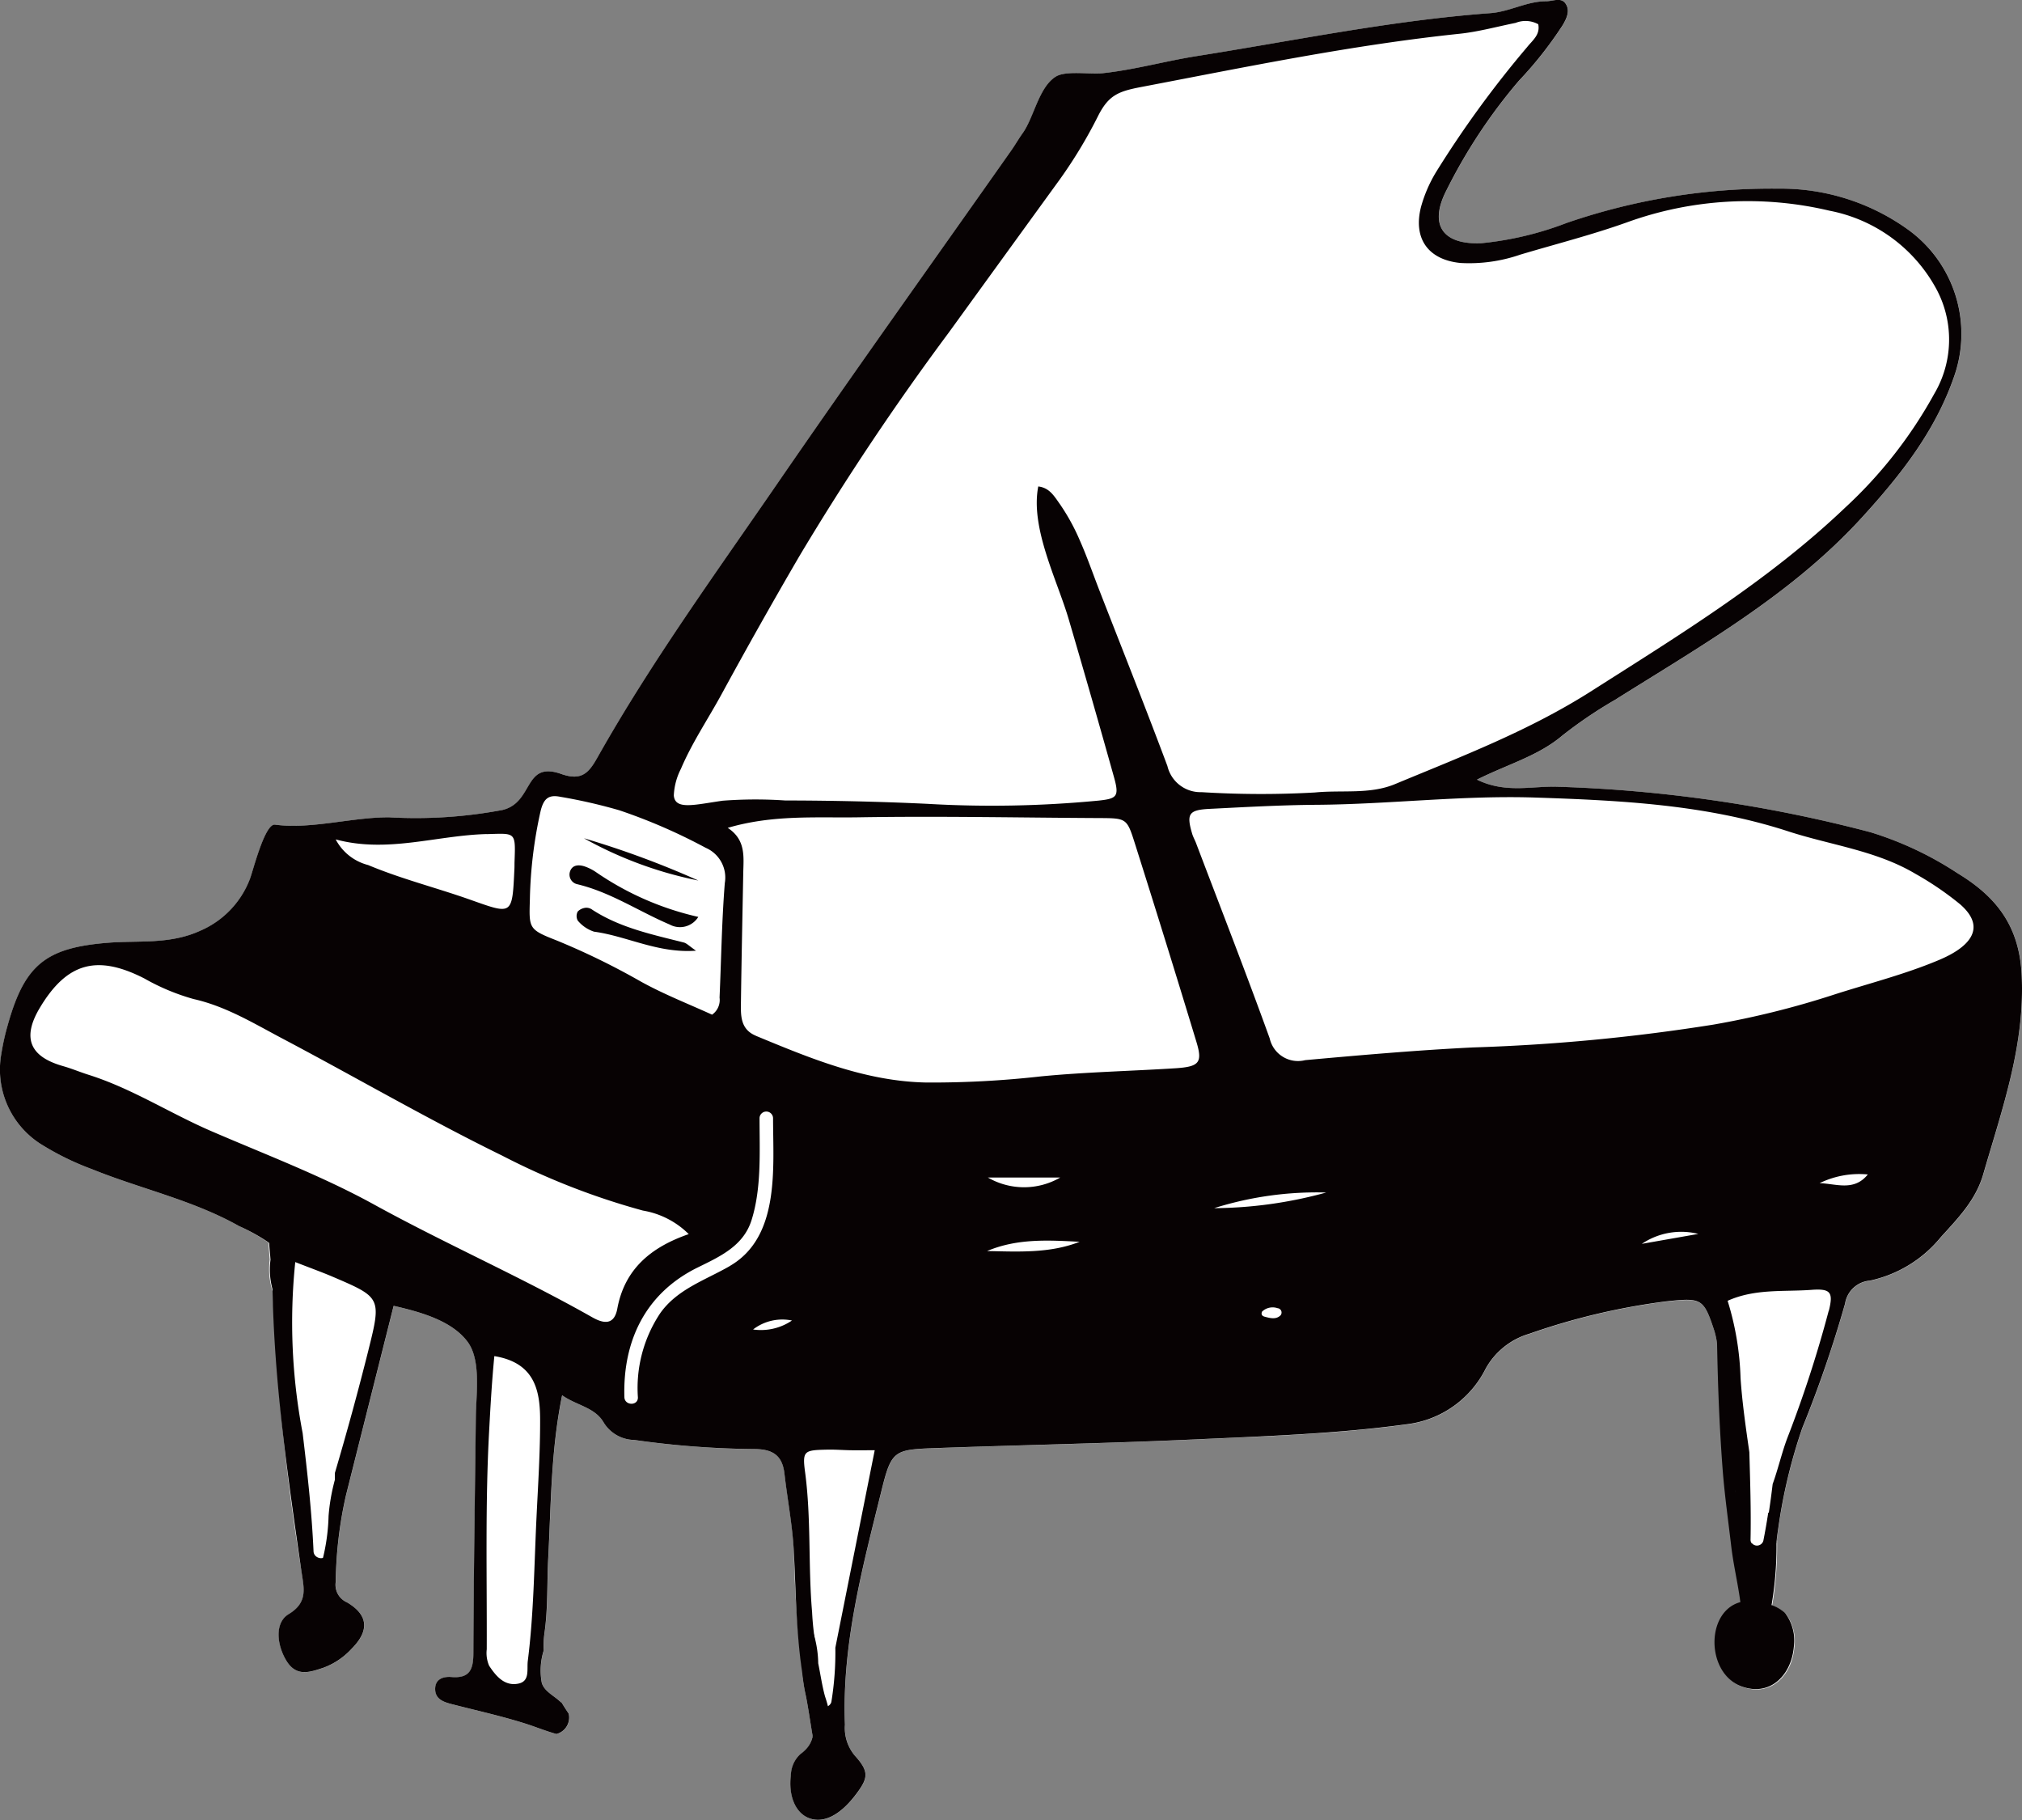 <svg xmlns="http://www.w3.org/2000/svg" width="170" height="153" viewBox="0 0 170 153">
  <rect x="0" y="0" width="170" height="153" fill="#808080" stroke="none"/>
  <g id="グループ_960" data-name="グループ 960" transform="translate(-845.778 -780.993)">
    <path id="パス_9394" data-name="パス 9394" d="M964.094,900.738a8.561,8.561,0,0,0,6.607-4.686,6.192,6.192,0,0,1,3.654-2.914,56.166,56.166,0,0,1,11.563-2.732c2.923-.306,3.107-.253,4.009,2.51a7.284,7.284,0,0,1,.262,1.387c.011.087.021.173.031.261.065,3.337.2,6.672.451,10,.166,2.166.471,4.31.722,6.467.185,1.577.563,3.138.769,4.713-2.94.8-2.875,5.965.089,7.048,2.434.889,4.189-.979,4.388-3.305a3.834,3.834,0,0,0-.734-2.852,3.271,3.271,0,0,0-1.132-.657,29.28,29.28,0,0,0,.412-5.316l0-.009v-.135c0-.022-.019-.038-.022-.06.04-.3.076-.592.122-.889a45.087,45.087,0,0,1,2.034-8.525,101.469,101.469,0,0,0,3.591-10.438,2.3,2.3,0,0,1,2.095-1.942,10.543,10.543,0,0,0,5.95-3.644c1.508-1.66,2.947-3.135,3.575-5.3,1.615-5.6,3.515-10.875,3.226-16.77-.2-4.114-2.125-6.567-5.386-8.542a28.481,28.481,0,0,0-7.343-3.456,117.379,117.379,0,0,0-26.2-3.814c-2.172-.1-4.4.6-6.866-.6,2.562-1.289,5.164-1.994,7.181-3.712a37.224,37.224,0,0,1,4.446-3.007c7.268-4.571,14.782-8.818,20.679-15.255,3.273-3.576,6.243-7.32,7.839-12a10.8,10.8,0,0,0-3.9-12.264,18.3,18.3,0,0,0-10.88-3.445,52.889,52.889,0,0,0-17.832,2.886,27.432,27.432,0,0,1-7.159,1.7c-3.268.142-4.436-1.54-2.934-4.455a45.189,45.189,0,0,1,6.084-9.2,32.455,32.455,0,0,0,3.679-4.667c.346-.58.661-1.26.225-1.85-.379-.511-1.042-.169-1.6-.168-1.643,0-3.08.883-4.7,1-8.313.611-16.467,2.31-24.682,3.609-2.647.419-5.245,1.153-7.913,1.44-1.07.116-3.086-.243-3.94.285-1.443.9-1.833,3.431-2.793,4.765-.331.46-.609.956-.936,1.42-6.583,9.354-13.237,18.654-19.718,28.077-5.193,7.551-10.586,14.978-15.093,22.982-.7,1.238-1.291,2-3.035,1.383-3.192-1.134-2.294,2.375-4.935,3.023a39.27,39.27,0,0,1-9.549.618c-3.108-.01-6.562,1.027-9.589.618-.866-.117-1.883,4.016-2.112,4.571a7.719,7.719,0,0,1-4.159,4.341c-2.574,1.182-5.2.808-7.8,1.019-5.174.418-6.964,1.828-8.378,6.842a19.7,19.7,0,0,0-.559,2.493,7.425,7.425,0,0,0,3.531,7.717,23.1,23.1,0,0,0,4.068,1.971c4.109,1.668,8.5,2.6,12.4,4.8a15.645,15.645,0,0,1,2.446,1.38c.036.48.08.956.115,1.435a6.145,6.145,0,0,0,.251,2.7,192.868,192.868,0,0,0,2.42,23.489c.207,1.443.57,2.62-1.076,3.615-1.162.7-1.017,2.5-.221,3.86.853,1.457,1.995,1.024,3.171.635a6.066,6.066,0,0,0,2.335-1.574c1.487-1.488,1.466-2.821-.367-3.906a1.615,1.615,0,0,1-.957-1.741,34.635,34.635,0,0,1,.861-7.27c1.329-5.289,2.662-10.578,4.007-15.923,2.465.556,4.91,1.307,6.194,2.991,1.049,1.372.819,3.771.731,5.757-.008.188-.011.379-.014.567-.078,6.609-.183,13.217-.207,19.827,0,1.363-.25,2.194-1.845,2.06-.677-.057-1.39.164-1.368,1.045.02.806.687,1.052,1.353,1.225,2.079.54,4.189,1,6.229,1.646.88.28,1.734.636,2.616.875.028-.009.057-.015.085-.025a1.425,1.425,0,0,0,.943-1.687c-.2-.3-.394-.593-.576-.9-.09-.071-.18-.146-.27-.225-.489-.429-1.238-.8-1.42-1.484a5.631,5.631,0,0,1,.166-2.7,7.8,7.8,0,0,1,.07-1.51c.292-2.048.2-4.15.308-6.227.239-4.506.216-9.036,1.171-13.718,1.213.867,2.761,1.008,3.5,2.3a3.064,3.064,0,0,0,2.568,1.458,75.866,75.866,0,0,0,10.185.766c1.531.025,2.27.6,2.439,2.077.248,2.157.666,4.3.782,6.464a103.081,103.081,0,0,0,.734,10.373,13.073,13.073,0,0,0,.279,1.842c.222,1.118.375,2.247.57,3.37a2.357,2.357,0,0,1-1.025,1.517,2.472,2.472,0,0,0-.8,1.769c-.222,1.74.383,3.2,1.548,3.625,1.187.432,2.535-.227,3.81-1.862,1.165-1.5,1.263-2.026.01-3.411a3.614,3.614,0,0,1-.823-2.592c-.267-6.808,1.5-13.308,3.107-19.811.806-3.258,1.082-3.318,4.52-3.442,7.275-.261,14.555-.4,21.826-.731C952.223,901.742,958.169,901.551,964.094,900.738Z" transform="translate(0 0)" fill="#fff"/>
    <g id="グループ_729" data-name="グループ 729" transform="translate(845.778 780.993)">
      <path id="パス_8200" data-name="パス 8200" d="M1015.749,862.947c-.2-4.114-2.125-6.567-5.386-8.542a28.481,28.481,0,0,0-7.343-3.456,117.388,117.388,0,0,0-26.2-3.814c-2.172-.1-4.4.6-6.866-.6,2.562-1.289,5.164-1.994,7.181-3.712a37.224,37.224,0,0,1,4.446-3.007c7.268-4.571,14.782-8.818,20.679-15.255,3.273-3.576,6.243-7.32,7.839-12a10.8,10.8,0,0,0-3.9-12.264,18.3,18.3,0,0,0-10.88-3.445,52.885,52.885,0,0,0-17.832,2.886,27.432,27.432,0,0,1-7.159,1.7c-3.268.142-4.436-1.54-2.934-4.455a45.189,45.189,0,0,1,6.084-9.2,32.455,32.455,0,0,0,3.679-4.667c.346-.58.661-1.26.225-1.85-.379-.511-1.042-.169-1.6-.168-1.643,0-3.08.883-4.7,1-8.313.611-16.467,2.31-24.682,3.609-2.647.419-5.245,1.153-7.913,1.44-1.07.116-3.086-.243-3.94.285-1.443.9-1.833,3.431-2.793,4.765-.331.46-.609.956-.936,1.42-6.583,9.354-13.237,18.654-19.718,28.077-5.193,7.551-10.586,14.978-15.093,22.982-.7,1.238-1.291,2-3.035,1.383-3.192-1.134-2.294,2.375-4.935,3.023a39.27,39.27,0,0,1-9.549.618c-3.108-.01-6.562,1.027-9.589.618-.866-.117-1.883,4.016-2.112,4.571a7.719,7.719,0,0,1-4.159,4.341c-2.574,1.182-5.2.808-7.8,1.019-5.174.418-6.964,1.828-8.378,6.842a19.7,19.7,0,0,0-.559,2.493,7.425,7.425,0,0,0,3.531,7.717,23.1,23.1,0,0,0,4.068,1.971c4.109,1.668,8.5,2.6,12.4,4.8a15.672,15.672,0,0,1,2.937,1.7c1.107,1-.159,2.187-.141,3.338.127,8.065,1.29,16.013,2.435,23.964.207,1.443.57,2.62-1.076,3.615-1.162.7-1.017,2.5-.221,3.86.853,1.457,1.995,1.024,3.171.635a6.066,6.066,0,0,0,2.335-1.574c1.487-1.488,1.466-2.821-.367-3.906a1.615,1.615,0,0,1-.957-1.741,34.635,34.635,0,0,1,.861-7.27c1.329-5.289,2.662-10.578,4.007-15.923,2.465.556,4.91,1.307,6.194,2.991,1.049,1.372.819,3.771.731,5.757-.008.188-.011.379-.014.567-.078,6.609-.183,13.217-.207,19.827,0,1.363-.25,2.194-1.845,2.06-.677-.057-1.39.164-1.368,1.045.02.806.687,1.052,1.353,1.225,2.079.54,4.189,1,6.229,1.646.88.28,1.734.636,2.616.875.028-.009.057-.015.085-.025a1.425,1.425,0,0,0,.943-1.687c-.2-.3-.394-.593-.576-.9-.09-.071-.18-.146-.27-.225-.489-.429-1.238-.8-1.42-1.484a5.631,5.631,0,0,1,.166-2.7,7.8,7.8,0,0,1,.07-1.51c.292-2.048.2-4.15.308-6.227.239-4.506.216-9.036,1.171-13.718,1.213.867,2.761,1.008,3.5,2.3a3.067,3.067,0,0,0,2.569,1.458,75.866,75.866,0,0,0,10.185.766c1.531.025,2.27.6,2.439,2.077.247,2.157.666,4.3.782,6.464.242,4.529.185,9.073,1.386,13.511.34,1.256.564,2.6-.829,3.589a2.472,2.472,0,0,0-.8,1.769c-.222,1.74.383,3.2,1.548,3.625,1.187.432,2.535-.227,3.81-1.862,1.165-1.5,1.263-2.026.01-3.411a3.614,3.614,0,0,1-.823-2.592c-.267-6.808,1.5-13.308,3.107-19.811.806-3.258,1.082-3.318,4.52-3.442,7.275-.261,14.555-.4,21.826-.731,5.946-.273,11.891-.465,17.817-1.277a8.561,8.561,0,0,0,6.607-4.686,6.192,6.192,0,0,1,3.654-2.914,56.172,56.172,0,0,1,11.562-2.732c2.924-.306,3.108-.253,4.01,2.51a7.284,7.284,0,0,1,.262,1.387c.466,3.842.852,7.694,1.4,11.524.36,2.522-.031,5.14.911,7.569.279.718.739,1.275.07,2.026a.58.58,0,0,0,.132.81.586.586,0,0,0,.2.094,1.169,1.169,0,0,0,.814.062.755.755,0,0,0,.343-.978c-.322-.662-1.024-1.361-.244-2,1.268-1.037,1.251-2.445,1.467-3.838a45.087,45.087,0,0,1,2.034-8.525,101.469,101.469,0,0,0,3.591-10.438,2.3,2.3,0,0,1,2.095-1.942,10.543,10.543,0,0,0,5.95-3.644c1.508-1.66,2.947-3.135,3.575-5.3C1014.138,874.113,1016.038,868.842,1015.749,862.947ZM903.029,845.62c.936-2.2,2.284-4.188,3.424-6.282q3.167-5.817,6.5-11.537a223.759,223.759,0,0,1,12.59-18.845q4.678-6.458,9.361-12.911a39.705,39.705,0,0,0,3.223-5.358c.856-1.664,1.659-2.01,3.533-2.368,8.908-1.7,17.788-3.54,26.823-4.487,1.589-.166,3.151-.6,4.723-.916a2.231,2.231,0,0,1,1.9.114c.182.891-.488,1.354-.946,1.937a87.57,87.57,0,0,0-7.666,10.527,11.668,11.668,0,0,0-1.234,2.854c-.7,2.677.571,4.479,3.3,4.752a13.136,13.136,0,0,0,5.033-.7c2.983-.889,6-1.656,8.95-2.707a29.816,29.816,0,0,1,17.056-.986,13,13,0,0,1,8.913,6.461,8.971,8.971,0,0,1-.117,8.943,37.79,37.79,0,0,1-7.481,9.553c-6.4,6.1-13.873,10.669-21.3,15.4-5.263,3.356-10.92,5.507-16.557,7.849-2.119.879-4.473.479-6.717.7a80.7,80.7,0,0,1-9.548-.027,2.851,2.851,0,0,1-2.863-2.194c-1.85-4.948-3.809-9.856-5.725-14.78-.547-1.409-1.041-2.841-1.654-4.221a17.414,17.414,0,0,0-1.632-2.975c-.528-.749-.913-1.419-1.848-1.528-.682,3.49,1.589,7.86,2.556,11.151q1.943,6.611,3.8,13.246c.466,1.657.285,1.845-1.283,2.011a93.692,93.692,0,0,1-14.419.271c-3.977-.189-7.958-.275-11.939-.282a36.989,36.989,0,0,0-5.246.02c-2.358.335-4.015.81-4.11-.446a5.425,5.425,0,0,1,.6-2.238Zm-12.7,10.9a37.01,37.01,0,0,1,.885-7.279c.257-1.121.685-1.467,1.683-1.262a44.244,44.244,0,0,1,4.96,1.134,47.228,47.228,0,0,1,7.253,3.152,2.724,2.724,0,0,1,1.606,2.967c-.254,3.2-.3,6.414-.441,9.622a1.505,1.505,0,0,1-.63,1.439c-1.9-.87-4-1.688-5.954-2.765a60.9,60.9,0,0,0-7.117-3.477c-2.395-.937-2.316-1.007-2.244-3.531Zm-3.639-5.405c2.445-.062,2.441-.237,2.348,2.319-.007.187,0,.377-.009.564-.188,4-.15,3.889-3.762,2.614-2.833-1-5.759-1.733-8.542-2.9a4.277,4.277,0,0,1-2.723-2.153c4.357,1.174,8.485-.342,12.687-.449Zm-9.933,43.367q-1.3,5.184-2.822,10.332v.154a33.434,33.434,0,0,1-.683,6.616c-.144.657-1.086.439-1.113-.171-.147-3.331-.521-6.642-.917-9.95a49.408,49.408,0,0,1-.62-14.372c1.274.5,2.225.839,3.153,1.235,4.042,1.731,4.105,1.753,3,6.156Zm14.132,13.991c-.2,4.05-.225,8.111-.736,12.142-.091.712.193,1.7-.775,1.909-1.175.253-1.909-.637-2.476-1.5a2.681,2.681,0,0,1-.2-1.382c.021-6.117-.132-12.244.2-18.346.109-2.024.224-4.108.438-6.3,3.35.546,3.84,2.826,3.848,5.284.011,2.729-.168,5.463-.3,8.195Zm4.682-16.741c-6-3.4-12.322-6.166-18.366-9.491-4.368-2.4-9.083-4.181-13.676-6.164-3.47-1.5-6.669-3.583-10.3-4.729-.721-.228-1.421-.525-2.148-.731-2.822-.8-3.46-2.386-1.949-4.91,2.276-3.8,4.811-4.487,8.777-2.461a18.387,18.387,0,0,0,4.151,1.734c2.737.618,5.067,2.056,7.481,3.329,6.163,3.255,12.2,6.768,18.452,9.83a60.209,60.209,0,0,0,11.84,4.622,7.146,7.146,0,0,1,3.851,1.979c-3.158,1.09-5.386,2.922-6.005,6.264-.265,1.437-1.187,1.25-2.109.727Zm11.554-4.3c-2.06,1.185-4.41,1.934-5.842,3.961a11.338,11.338,0,0,0-1.874,7.07c.022.733-1.115.71-1.136-.02-.137-4.761,1.8-8.744,6.14-10.886,1.9-.934,3.869-1.814,4.554-4,.85-2.709.669-5.783.67-8.594a.569.569,0,0,1,1.136.02c0,4.212.6,10-3.649,12.444Zm1.968,5.325a4.023,4.023,0,0,1,3.27-.754,4.646,4.646,0,0,1-3.271.754Zm6.917,26.763a25.725,25.725,0,0,1-.337,4.557.571.571,0,0,1-1.1-.02,22.867,22.867,0,0,1-.218-4.778,23.711,23.711,0,0,1-.3-2.758c-.338-3.919-.065-7.869-.592-11.793-.24-1.789-.052-1.825,1.839-1.869.657-.015,1.318.038,1.976.05.55.009,1.1,0,2.042,0-1.126,5.641-2.206,11.057-3.313,16.611Zm-6.683-51.457c-1.339-.555-1.268-1.758-1.253-2.891.049-3.594.126-7.19.194-10.784.026-1.373.231-2.793-1.306-3.8,3.822-1.123,7.446-.829,11.01-.887,6.713-.112,13.43.028,20.148.063,2.334.012,2.394-.008,3.044,2.039q2.654,8.375,5.205,16.779c.53,1.743.238,2.086-1.769,2.215-3.774.241-7.563.318-11.325.685a81.782,81.782,0,0,1-9.618.514c-5.114-.1-9.718-2.018-14.329-3.927Zm25.59,11.92a6.07,6.07,0,0,1-6.084,0Zm-11.949,12.78c1.845-.628,3.255,0,4.679.365-1.514.426-3.035.845-4.676-.365Zm5.8-6.6c2.536-1.072,5.158-.915,7.78-.778-2.518.987-5.164.827-7.777.778Zm5.552,14.575c2.073-.992,4.295-.431,6.437-.652a19.462,19.462,0,0,1,6.539.154,46.264,46.264,0,0,1-12.973.5Zm9.811-6.619c-1.408,0-2.818.016-4.227.02h-4.478a37.457,37.457,0,0,1,12.752-.48c-1.259.937-2.679.459-4.044.46Zm9.307-2.55c-.374.372-.875.237-1.336.112-.235-.064-.306-.211-.219-.423a1.283,1.283,0,0,1,1.306-.291.367.367,0,0,1,.252.6Zm-5.58-9.011a28.754,28.754,0,0,1,9.421-1.315,36.268,36.268,0,0,1-9.418,1.316Zm16.11,16.56a6.449,6.449,0,0,1,3.347-1.362c-.646,1.273-1.667,1.7-3.345,1.363Zm19.848-13.56a5.93,5.93,0,0,1,4.749-.835Zm-7.767-5.341a146.834,146.834,0,0,1,23.609-3.519c-7.725,2-15.727,2.2-23.6,3.516Zm1.678-2.555a62.194,62.194,0,0,1,14.549-2.131,75.39,75.39,0,0,1-14.542,2.127Zm21.8,13.522a100.761,100.761,0,0,1-3.491,10.729c-.465,1.248-.762,2.566-1.221,3.84-.193,1.619-.429,3.232-.747,4.836-.128.641-1.126.456-1.113-.17.05-2.451-.032-4.9-.1-7.346-.3-2.08-.6-4.16-.74-6.232a24.212,24.212,0,0,0-1.087-6.495c2.3-1.033,4.7-.749,7.029-.919,1.631-.123,1.872.194,1.482,1.755Zm-.774-10.724a7.617,7.617,0,0,1,4.062-.735c-1.16,1.439-2.646.778-4.055.731Zm10.08-18.779c-2.947,1.248-6.069,2.016-9.106,3.005a73.273,73.273,0,0,1-9.888,2.441,159.984,159.984,0,0,1-20.207,1.919c-4.714.231-9.421.644-14.122,1.069a2.438,2.438,0,0,1-2.965-1.76c-.006-.023-.012-.046-.017-.069-1.986-5.5-4.116-10.951-6.193-16.42-.1-.264-.247-.514-.326-.785-.493-1.666-.292-2,1.452-2.089,3.006-.152,6.015-.321,9.025-.343,6.139-.044,12.242-.812,18.4-.608,7.188.238,14.328.592,21.233,2.838,3.578,1.165,7.4,1.609,10.707,3.576a26.1,26.1,0,0,1,3.744,2.553c2.393,2.079.6,3.687-1.728,4.669Z" transform="translate(-845.778 -780.993)" fill="#070203"/>
      <path id="パス_8201" data-name="パス 8201" d="M894.462,855.551c2.789.67,5.156,2.278,7.747,3.382a1.812,1.812,0,0,0,2.412-.639,24.766,24.766,0,0,1-8.58-3.749,3.988,3.988,0,0,0-1.008-.506c-.465-.142-.987-.13-1.187.408a.827.827,0,0,0,.483,1.066A.918.918,0,0,0,894.462,855.551Z" transform="translate(-845.911 -781.214)" fill="#070203"/>
      <path id="パス_8202" data-name="パス 8202" d="M895.719,857.707a.85.85,0,0,0-.524-.175,1.1,1.1,0,0,0-.708.316.8.8,0,0,0,0,.765,3,3,0,0,0,1.367.931c2.79.378,5.37,1.837,8.576,1.6-.569-.388-.779-.626-1.033-.69C900.748,859.781,898.064,859.227,895.719,857.707Z" transform="translate(-845.912 -781.223)" fill="#070203"/>
      <path id="パス_8203" data-name="パス 8203" d="M895.007,851.673a33.059,33.059,0,0,0,9.624,3.555A76.935,76.935,0,0,0,895.007,851.673Z" transform="translate(-845.914 -781.205)" fill="#070203"/>
      <path id="パス_8204" data-name="パス 8204" d="M996.3,917.036a3.273,3.273,0,0,0-2.428-.82.434.434,0,0,0-.346-.19c-3.923-.188-4.162,5.989-.89,7.185,2.44.892,4.2-.982,4.4-3.315A3.847,3.847,0,0,0,996.3,917.036Z" transform="translate(-846.22 -781.442)" fill="#070203"/>
      <path id="パス_8205" data-name="パス 8205" d="M995.569,911.036h0V910.9a.436.436,0,0,0-.1-.27c.048-.493.083-.988.1-1.485a.565.565,0,0,0-.584-.545.508.508,0,0,0-.1.013c-.121.787-.256,1.571-.411,2.353a.56.56,0,0,1-.962.214.416.416,0,0,0-.464.436c-.005,1.7-.042,3.4-.007,5.107v.394a.467.467,0,0,0,.019.134c.009.3.014.6.029.9a1.473,1.473,0,0,0,1.717,0,29.347,29.347,0,0,0,.771-7.112Z" transform="translate(-846.22 -781.442)" fill="#070203"/>
      <path id="パス_8206" data-name="パス 8206" d="M992.742,911.934c-.278-2.342-.592-4.676-.781-7.027-.368-4.577-.477-9.173-.5-13.763a.457.457,0,0,0-.913.021c.027,4.593.153,9.183.5,13.764.166,2.172.472,4.323.724,6.486.249,2.132.854,4.232.91,6.381a.457.457,0,0,0,.913-.021C993.543,915.791,992.976,913.9,992.742,911.934Z" transform="translate(-846.22 -781.442)" fill="#070203"/>
      <path id="パス_8207" data-name="パス 8207" d="M915.319,924.048c-.25-.914-.382-1.852-.57-2.777a9.188,9.188,0,0,0-.524-2.914c-.217-.532-1-.232-.921.3.051.353.1.707.151,1.06a.5.5,0,0,0-.01.366c.018.052.033.106.05.159a.467.467,0,0,0-.1.26,13.158,13.158,0,0,0,.314,3.5c.306,1.539.48,3.1.811,4.633a.49.49,0,0,0,.967-.054v-.2a.47.47,0,0,0,.375-.428A10.36,10.36,0,0,0,915.319,924.048Z" transform="translate(-845.956 -781.442)" fill="#070203"/>
      <path id="パス_8208" data-name="パス 8208" d="M874.122,905.208a16.224,16.224,0,0,0-.719,3.67,16.734,16.734,0,0,1-.78,4.639.31.31,0,0,0-.33.289.252.252,0,0,0,0,.048c.006.248.026.4.25.533a.393.393,0,0,0,.544-.083c1.468-2.609.727-6.027,1.761-8.818a.389.389,0,1,0-.727-.278Z" transform="translate(-845.778 -781.442)" fill="#070203"/>
      <path id="パス_8209" data-name="パス 8209" d="M869.617,886.188c.035-.338.064-.668.069-.979a.459.459,0,0,0-.431-.485h-.017a.537.537,0,0,0-.875.4c.026.7.107,1.39.158,2.084a6.18,6.18,0,0,0,.381,3.106c.238.509.927.167.955-.284A16.761,16.761,0,0,0,869.617,886.188Z" transform="translate(-845.778 -781.309)" fill="#070203"/>
      <path id="パス_8210" data-name="パス 8210" d="M948.66,900.351c-.153-.018-.307-.03-.46-.042.206-.254.205-.685-.2-.765a19.414,19.414,0,0,0-4.9-.069,36.5,36.5,0,0,0-5.723.727.492.492,0,0,0-.179.077q-.515.053-1.031.084a13.1,13.1,0,0,0-2.266-.044c-.621.054-.406,1,.205.945.085-.008.171-.008.256-.013a.463.463,0,0,0,.3.118,60.235,60.235,0,0,0,8.757-.008c.389.029.779.063,1.165.113,1.382.177,3.16.614,4.376-.287C949.336,900.914,949.027,900.394,948.66,900.351Z" transform="translate(-846.029 -781.345)" fill="#070203"/>
      <path id="パス_8211" data-name="パス 8211" d="M967.453,897.579a2.072,2.072,0,0,0-.193.1.516.516,0,0,0-.611.049c-.166.129-.331.258-.5.384-.569.367-1.372.7-1.832.427a.57.57,0,0,0-.826.663h-.066c-.68.035-.794,1.056-.074,1.086a4.04,4.04,0,0,0,.885-.06c1.552-.135,3.245-.507,3.964-1.983C968.426,897.791,967.839,897.415,967.453,897.579Z" transform="translate(-846.092 -781.341)" fill="#070203"/>
      <path id="パス_8212" data-name="パス 8212" d="M1001.059,876.623c-.979-.03-1.961-.016-2.945.028h-.03c-.18-.011-.358-.012-.537-.012a.6.6,0,0,0-.4-.662,6.242,6.242,0,0,0-2.324-.271c-.009,0-.014-.01-.024-.014-.049-.02-.1-.033-.149-.05a.469.469,0,0,0-.482-.134,11.684,11.684,0,0,0-2.637-.017c-2.063.062-4.109.167-6.167.348q-2.733.242-5.431.711c-.849.145-1.747.26-2.611.465-.544.067-1.088.131-1.632.2a.787.787,0,0,0-.009,1.4,3.4,3.4,0,0,0,.415.078,3.971,3.971,0,0,0-.978.583.531.531,0,0,0,.071.916,4.738,4.738,0,0,0-1.885,1.052c-.353.343-.008.863.41.879a19.847,19.847,0,0,0,5.485-.859c2.078-.508,4.192-.864,6.3-1.239,1.569-.28,3.13-.6,4.688-.938,1.592-.258,3.179-.56,4.772-.8,2.079-.317,4.215-.191,6.271-.633C1001.848,877.52,1001.621,876.64,1001.059,876.623Zm-20.769,2.189a37.834,37.834,0,0,1,4.1-.415c-.985.175-1.97.35-2.959.5a26.921,26.921,0,0,1-4.264.514A22.694,22.694,0,0,1,980.29,878.812Z" transform="translate(-846.22 -781.282)" fill="#070203"/>
      <path id="パス_8213" data-name="パス 8213" d="M930.8,892.328a.506.506,0,0,0-.655-.178c-.038.02-.079.033-.118.051a11.4,11.4,0,0,0-1.513-.017,12.776,12.776,0,0,0-5.095.469,6.121,6.121,0,0,0-.809-.1.509.509,0,0,0-.463.761l-.048.031a.465.465,0,0,0,.176.834,15.964,15.964,0,0,0,2.9-.018,12.965,12.965,0,0,0,2.329.709c.615.1,2.039-.024,2.361-.688a.628.628,0,0,0-.227-.859l-.038-.02q.23-.057.456-.135c.18.007.359.011.535.013C931.046,893.184,931.127,892.538,930.8,892.328Zm-3.525,1.586c.6,0,1.457.089,1.791-.209A2.024,2.024,0,0,1,927.275,893.914Z" transform="translate(-845.987 -781.325)" fill="#070203"/>
      <path id="パス_8214" data-name="パス 8214" d="M949.375,894.072c.517,0,.615-.8.093-.8-3.766,0-7.535.166-11.3-.05a.343.343,0,0,0-.419-.234c-.249.048-.5.105-.742.169a.432.432,0,0,0-.312.3h-.318a.425.425,0,0,0-.405.285h-.292a.432.432,0,0,0-.424.34c-.4-.036-.8-.081-1.2-.15-.516-.09-.6.716-.093.8a42.2,42.2,0,0,0,7.091.192c2.682.011,5.354.175,8.035,0,.456-.03.446-.8-.012-.8h-.312v-.04C948.971,894.077,949.172,894.072,949.375,894.072Z" transform="translate(-846.03 -781.325)" fill="#070203"/>
    </g>
  </g>
</svg>
